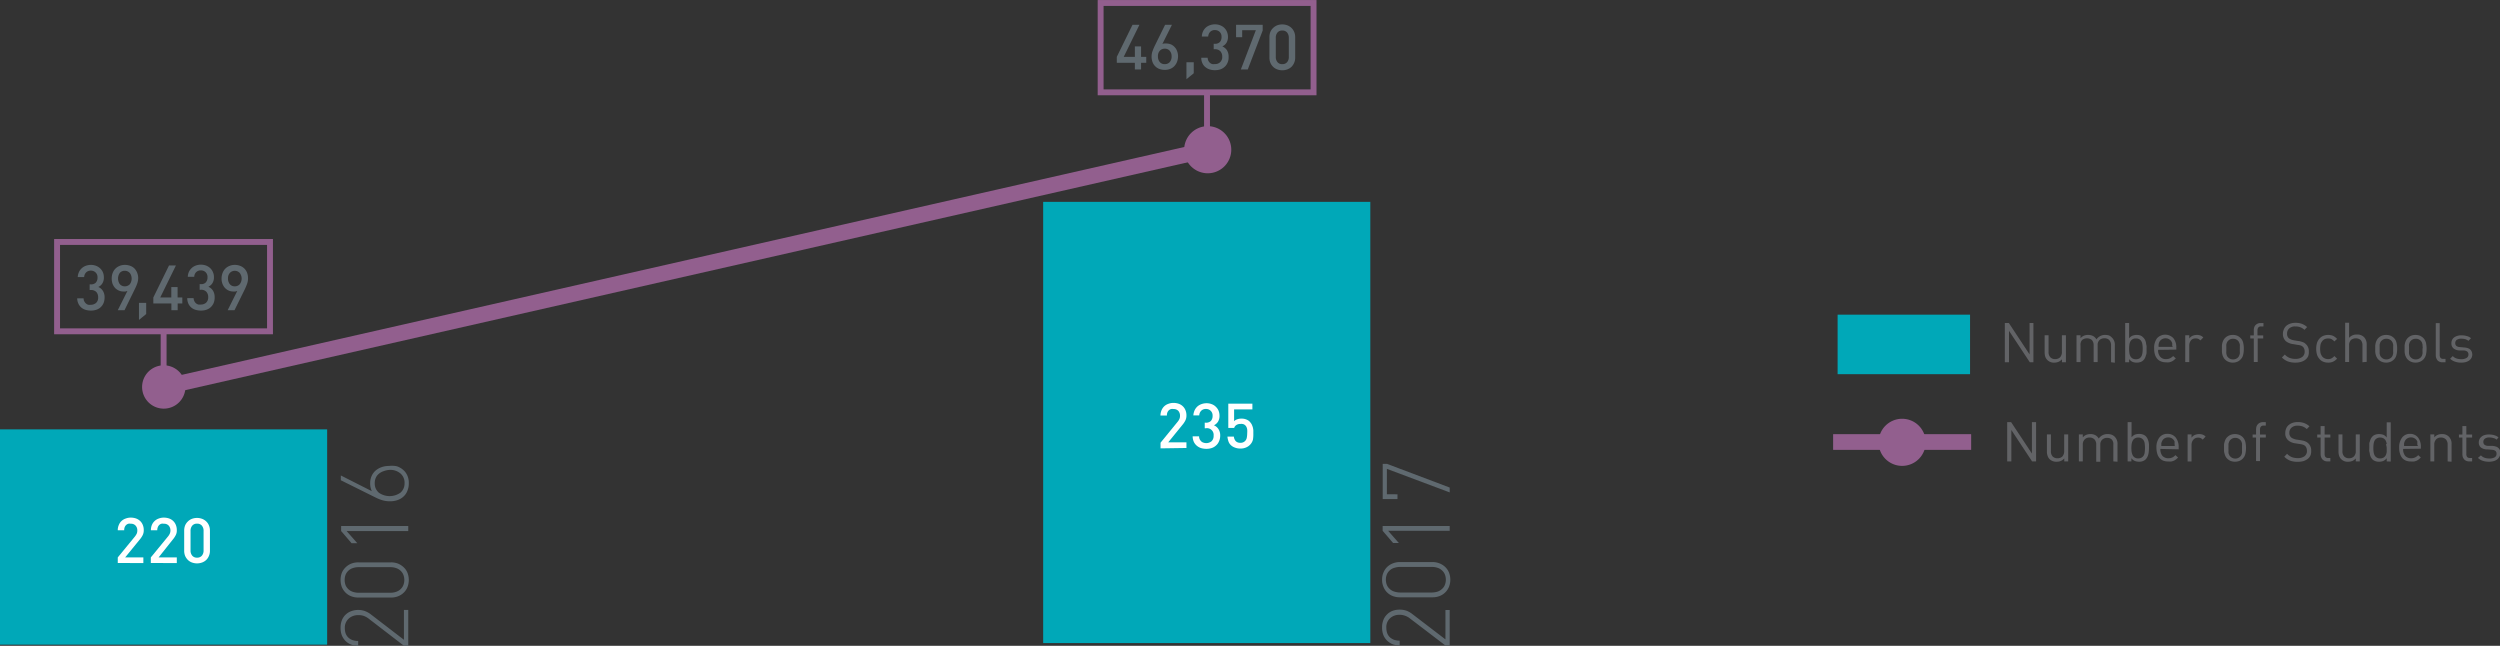 <svg xmlns="http://www.w3.org/2000/svg" xmlns:xlink="http://www.w3.org/1999/xlink" viewBox="0 0 318.43 82.26"><rect x="0" y="0" width="318.43" height="82.26" fill="#333333" stroke="none"/><defs><style>.cls-1,.cls-3,.cls-8{fill:none;}.cls-2{fill:#00a8b8;}.cls-3,.cls-8{stroke:#925f8e;stroke-miterlimit:10;}.cls-3{stroke-width:2px;}.cls-4{clip-path:url(#clip-path);}.cls-5{fill:#925f8e;}.cls-6{fill:#5f696f;}.cls-7{fill:#fff;}.cls-8{stroke-width:0.75px;}.cls-9{fill:#626366;}</style><clipPath id="clip-path"><rect class="cls-1" width="342.95" height="94.91"/></clipPath></defs><title>grafico-sme-engAtivo 10</title><g id="Camada_2" data-name="Camada 2"><g id="Camada_1-2" data-name="Camada 1"><rect class="cls-2" y="54.69" width="41.67" height="27.42"/><rect class="cls-2" x="132.87" y="25.71" width="41.67" height="56.2"/><line class="cls-3" x1="20.86" y1="49.29" x2="153.83" y2="19.07"/><g class="cls-4"><path class="cls-5" d="M20.86,52.05a2.76,2.76,0,1,0-2.76-2.76,2.76,2.76,0,0,0,2.76,2.76"/><path class="cls-5" d="M153.83,22.07a3,3,0,1,0-3-3,3,3,0,0,0,3,3"/></g><path class="cls-6" d="M52,82.26h-.54L47,78.83a2.35,2.35,0,0,0-.64-.37,1.92,1.92,0,0,0-.69-.11,1.77,1.77,0,0,0-1.24.43A1.57,1.57,0,0,0,43.92,80a2.25,2.25,0,0,0,.09.64,1.44,1.44,0,0,0,.31.52,1.53,1.53,0,0,0,.53.35,2,2,0,0,0,.77.13v.62a2.56,2.56,0,0,1-.89-.16,2,2,0,0,1-.7-.44,2.22,2.22,0,0,1-.48-.71,2.59,2.59,0,0,1-.17-1,2.52,2.52,0,0,1,.16-.93,2,2,0,0,1,.46-.71,2,2,0,0,1,.7-.45,2.51,2.51,0,0,1,.92-.17,2.44,2.44,0,0,1,.85.14,2.85,2.85,0,0,1,.8.45l4.18,3.21v-3.8H52Z"/><path class="cls-6" d="M50.7,71.79a2.25,2.25,0,0,1,.72.47,1.9,1.9,0,0,1,.48.7,2.52,2.52,0,0,1,0,1.82,2,2,0,0,1-.48.71,2.07,2.07,0,0,1-.72.46,2.42,2.42,0,0,1-.91.16H45.66a2.47,2.47,0,0,1-.92-.16,2.07,2.07,0,0,1-.72-.46,2.34,2.34,0,0,1-.48-.71,2.67,2.67,0,0,1,0-1.82,2.18,2.18,0,0,1,.48-.7,2.25,2.25,0,0,1,.72-.47,2.47,2.47,0,0,1,.92-.16h4.13A2.42,2.42,0,0,1,50.7,71.79Zm-5,.45a2.28,2.28,0,0,0-.7.1,1.54,1.54,0,0,0-.58.31,1.58,1.58,0,0,0-.39.52,1.95,1.95,0,0,0,0,1.4,1.58,1.58,0,0,0,.39.52,1.54,1.54,0,0,0,.58.31,2.28,2.28,0,0,0,.7.1h4a2.24,2.24,0,0,0,.7-.1,1.57,1.57,0,0,0,.57-.31,1.46,1.46,0,0,0,.39-.52,1.82,1.82,0,0,0,0-1.4,1.46,1.46,0,0,0-.39-.52,1.57,1.57,0,0,0-.57-.31,2.24,2.24,0,0,0-.7-.1Z"/><path class="cls-6" d="M52,67.64H44.15l1.36,1.55h-.73l-1.33-1.55V67H52Z"/><path class="cls-6" d="M50.55,59.39a2.29,2.29,0,0,1,.78.44,2,2,0,0,1,.54.71,2.26,2.26,0,0,1,.2,1,2.42,2.42,0,0,1-.19,1,1.88,1.88,0,0,1-.49.71,2.16,2.16,0,0,1-.76.45,2.93,2.93,0,0,1-1,.15,3.4,3.4,0,0,1-.84-.11,5.38,5.38,0,0,1-.95-.37l-4.43-2.2v-.61l3.95,2a2.26,2.26,0,0,1-.21-1,2.19,2.19,0,0,1,.19-.94,1.94,1.94,0,0,1,.51-.69,2.46,2.46,0,0,1,.76-.43,2.79,2.79,0,0,1,.93-.15A3.08,3.08,0,0,1,50.55,59.39ZM48.9,60a1.89,1.89,0,0,0-.6.31,1.42,1.42,0,0,0-.42.52,1.66,1.66,0,0,0-.15.72,1.53,1.53,0,0,0,.52,1.2,2.38,2.38,0,0,0,2.76,0,1.53,1.53,0,0,0,.52-1.2A1.55,1.55,0,0,0,51,60.3a2,2,0,0,0-1.38-.45A2.48,2.48,0,0,0,48.9,60Z"/><path class="cls-7" d="M147.82,57.11v-.72L150,53.72a1.56,1.56,0,0,0,.23-.37.94.94,0,0,0,.07-.39.91.91,0,0,0-.21-.62.8.8,0,0,0-.62-.24.81.81,0,0,0-.31,0,.72.72,0,0,0-.27.15.77.77,0,0,0-.19.27,1,1,0,0,0-.07.41h-.82a1.76,1.76,0,0,1,.13-.66,1.52,1.52,0,0,1,.34-.51,1.42,1.42,0,0,1,.53-.32,1.76,1.76,0,0,1,.66-.12,2,2,0,0,1,.67.11,1.43,1.43,0,0,1,.52.32,1.39,1.39,0,0,1,.34.51,1.69,1.69,0,0,1,.12.66,1.38,1.38,0,0,1-.14.64,2.93,2.93,0,0,1-.4.59l-1.78,2.19h2.32v.72Z"/><path class="cls-7" d="M155.26,56.23a1.35,1.35,0,0,1-.38.52,1.5,1.5,0,0,1-.55.32,2.09,2.09,0,0,1-.67.1,2.39,2.39,0,0,1-.66-.09,1.57,1.57,0,0,1-.54-.29,1.46,1.46,0,0,1-.39-.49,1.74,1.74,0,0,1-.16-.72h.82a.8.8,0,0,0,.09.39,1,1,0,0,0,.21.27.73.73,0,0,0,.29.15,1.07,1.07,0,0,0,1-.19.91.91,0,0,0,.26-.71.85.85,0,0,0-1-.94h-.13v-.71h.13a.87.87,0,0,0,.66-.23.93.93,0,0,0,.21-.64.82.82,0,0,0-.84-.88.81.81,0,0,0-.6.22.88.88,0,0,0-.26.6H152a1.88,1.88,0,0,1,.16-.65,1.6,1.6,0,0,1,.36-.49,1.58,1.58,0,0,1,.52-.3,1.87,1.87,0,0,1,.64-.11,1.76,1.76,0,0,1,.66.12,1.4,1.4,0,0,1,.52.33,1.46,1.46,0,0,1,.35.5,1.66,1.66,0,0,1,.12.64,1.36,1.36,0,0,1-.19.76,1.23,1.23,0,0,1-.52.46,1.27,1.27,0,0,1,.58.49,1.47,1.47,0,0,1,.22.85A1.74,1.74,0,0,1,155.26,56.23Z"/><path class="cls-7" d="M159.59,56a1.41,1.41,0,0,1-.4.68,1.44,1.44,0,0,1-.49.32,1.67,1.67,0,0,1-.71.13,1.81,1.81,0,0,1-.72-.13,1.36,1.36,0,0,1-.49-.3,1.18,1.18,0,0,1-.32-.51,2.71,2.71,0,0,1-.12-.58h.82a1,1,0,0,0,.25.59.8.8,0,0,0,.58.2.78.78,0,0,0,.59-.22.81.81,0,0,0,.23-.45,3.33,3.33,0,0,0,.05-.56,3.3,3.3,0,0,0,0-.47,1.14,1.14,0,0,0-.13-.38.78.78,0,0,0-.26-.25A.8.8,0,0,0,158,54a.87.87,0,0,0-.54.15.65.65,0,0,0-.26.36h-.75V51.42h3.07v.73h-2.33v1.5a.93.93,0,0,1,.39-.24,1.55,1.55,0,0,1,.55-.09,1.52,1.52,0,0,1,.59.1,1.16,1.16,0,0,1,.44.27,2,2,0,0,1,.26.34,3,3,0,0,1,.15.38,2.57,2.57,0,0,1,.07.4c0,.13,0,.27,0,.4A4.25,4.25,0,0,1,159.59,56Z"/><path class="cls-7" d="M15,71.71V71l2.19-2.67a2,2,0,0,0,.23-.37,1,1,0,0,0,.07-.39.87.87,0,0,0-.22-.62.76.76,0,0,0-.61-.24.81.81,0,0,0-.31,0,.72.72,0,0,0-.27.15.77.77,0,0,0-.19.27,1,1,0,0,0-.07.41H15a1.59,1.59,0,0,1,.13-.66,1.39,1.39,0,0,1,.34-.51,1.42,1.42,0,0,1,.53-.32,1.76,1.76,0,0,1,.66-.12,2,2,0,0,1,.67.11,1.52,1.52,0,0,1,.52.32,1.39,1.39,0,0,1,.34.51,1.69,1.69,0,0,1,.12.66,1.38,1.38,0,0,1-.14.64,2.93,2.93,0,0,1-.4.59L15.94,71h2.32v.72Z"/><path class="cls-7" d="M19.21,71.71V71l2.19-2.67a1.56,1.56,0,0,0,.23-.37,1,1,0,0,0,.08-.39.92.92,0,0,0-.22-.62.78.78,0,0,0-.62-.24.84.84,0,0,0-.31,0,.72.72,0,0,0-.27.15.75.75,0,0,0-.18.27,1,1,0,0,0-.08.41h-.81a1.76,1.76,0,0,1,.12-.66,1.41,1.41,0,0,1,.35-.51,1.38,1.38,0,0,1,.52-.32,1.76,1.76,0,0,1,.66-.12,2,2,0,0,1,.67.11,1.43,1.43,0,0,1,.52.32,1.39,1.39,0,0,1,.34.51,1.69,1.69,0,0,1,.12.66,1.26,1.26,0,0,1-.14.64,2.93,2.93,0,0,1-.4.59L20.2,71h2.32v.72Z"/><path class="cls-7" d="M26.61,70.81a1.54,1.54,0,0,1-.35.52,1.51,1.51,0,0,1-.53.32,1.89,1.89,0,0,1-1.27,0,1.46,1.46,0,0,1-.52-.32,1.73,1.73,0,0,1-.36-.52,1.79,1.79,0,0,1-.12-.68V67.6a1.83,1.83,0,0,1,.12-.68,1.57,1.57,0,0,1,.36-.51,1.49,1.49,0,0,1,.52-.33,1.89,1.89,0,0,1,1.27,0,1.53,1.53,0,0,1,.53.33,1.41,1.41,0,0,1,.35.51,1.65,1.65,0,0,1,.13.68v2.53A1.62,1.62,0,0,1,26.61,70.81Zm-.68-3.18a1,1,0,0,0-.22-.68.76.76,0,0,0-.61-.25.75.75,0,0,0-.61.25,1,1,0,0,0-.22.68v2.48a1,1,0,0,0,.22.67.75.75,0,0,0,.61.25.76.76,0,0,0,.61-.25,1,1,0,0,0,.22-.67Z"/><path class="cls-6" d="M184.65,82.22h-.54l-4.5-3.43a2.07,2.07,0,0,0-.64-.36,1.92,1.92,0,0,0-.69-.12,1.73,1.73,0,0,0-1.23.44,1.53,1.53,0,0,0-.47,1.21,2.18,2.18,0,0,0,.09.63,1.48,1.48,0,0,0,.31.53,1.69,1.69,0,0,0,.53.35,2,2,0,0,0,.77.13v.61a2.6,2.6,0,0,1-.89-.15,2.21,2.21,0,0,1-.7-.45,2.18,2.18,0,0,1-.48-.7,2.63,2.63,0,0,1-.17-1,2.45,2.45,0,0,1,.16-.93,1.94,1.94,0,0,1,.46-.71,2,2,0,0,1,.7-.46,2.51,2.51,0,0,1,.92-.16,2.71,2.71,0,0,1,.85.13,2.91,2.91,0,0,1,.8.46l4.18,3.2V77.7h.54Z"/><path class="cls-6" d="M183.36,71.76a2.22,2.22,0,0,1,.72.46,2,2,0,0,1,.48.71,2.46,2.46,0,0,1,.17.91,2.4,2.4,0,0,1-.17.9,2,2,0,0,1-.48.72,2.07,2.07,0,0,1-.72.46,2.42,2.42,0,0,1-.91.16h-4.13a2.47,2.47,0,0,1-.92-.16,2.07,2.07,0,0,1-.72-.46,2.09,2.09,0,0,1-.47-.72,2.22,2.22,0,0,1-.17-.9,2.27,2.27,0,0,1,.17-.91,2.15,2.15,0,0,1,.47-.71,2.22,2.22,0,0,1,.72-.46,2.47,2.47,0,0,1,.92-.17h4.13A2.42,2.42,0,0,1,183.36,71.76Zm-5,.45a2.28,2.28,0,0,0-.7.1,1.48,1.48,0,0,0-1,.82,1.85,1.85,0,0,0,0,1.41,1.53,1.53,0,0,0,1,.83,2.63,2.63,0,0,0,.7.1h4a2.57,2.57,0,0,0,.7-.1,1.46,1.46,0,0,0,.57-.32,1.39,1.39,0,0,0,.39-.51,1.85,1.85,0,0,0,0-1.41,1.39,1.39,0,0,0-.39-.51,1.44,1.44,0,0,0-.57-.31,2.24,2.24,0,0,0-.7-.1Z"/><path class="cls-6" d="M184.65,67.61h-7.84l1.36,1.55h-.73l-1.33-1.55V67h8.54Z"/><path class="cls-6" d="M184.65,62.1v.62l-8-3v3.24H178v.61h-1.88V59.08h.54Z"/><g class="cls-4"><path class="cls-6" d="M145.34,8v.85h-.79V8h-2.3V7.24l2-4.08h.88l-2,4.08h1.42V5.91h.79V7.24H146V8Z"/><path class="cls-6" d="M149.92,7.88a1.67,1.67,0,0,1-.35.55,1.49,1.49,0,0,1-.53.35,1.81,1.81,0,0,1-.67.12,2.06,2.06,0,0,1-.68-.11,1.5,1.5,0,0,1-.54-.34,1.53,1.53,0,0,1-.35-.54,2,2,0,0,1-.12-.71,2,2,0,0,1,.12-.69c.08-.22.18-.46.3-.71l1.3-2.64h.87l-1.22,2.45a.61.61,0,0,1,.24-.07l.26,0a1.58,1.58,0,0,1,.58.11,1.36,1.36,0,0,1,.48.34,1.43,1.43,0,0,1,.32.52,1.83,1.83,0,0,1,.12.68A2,2,0,0,1,149.92,7.88ZM149,6.48a.79.79,0,0,0-.64-.28.83.83,0,0,0-.63.26,1,1,0,0,0-.24.72,1.05,1.05,0,0,0,.24.73.79.79,0,0,0,.63.26.82.82,0,0,0,.63-.26,1.05,1.05,0,0,0,.24-.73A1.07,1.07,0,0,0,149,6.48Z"/><path class="cls-6" d="M151.12,10.09V7.93h.93v1.4Z"/><path class="cls-6" d="M156.35,8a1.44,1.44,0,0,1-.37.52,1.59,1.59,0,0,1-.55.32,2.2,2.2,0,0,1-.68.1,2.27,2.27,0,0,1-.65-.09,1.53,1.53,0,0,1-.55-.29,1.37,1.37,0,0,1-.39-.49,1.59,1.59,0,0,1-.15-.72h.81a1.12,1.12,0,0,0,.09.39,1,1,0,0,0,.21.27.73.73,0,0,0,.29.15,1,1,0,0,0,.34,0,.88.88,0,0,0,.93-.95,1,1,0,0,0-.24-.68.92.92,0,0,0-.71-.26h-.14V5.58h.14a.86.86,0,0,0,.65-.23.93.93,0,0,0,.21-.64.85.85,0,0,0-.24-.65.88.88,0,0,0-.6-.23.81.81,0,0,0-.6.22.93.93,0,0,0-.26.6h-.81a1.68,1.68,0,0,1,.15-.65,1.6,1.6,0,0,1,.36-.49,1.58,1.58,0,0,1,.52-.3,1.91,1.91,0,0,1,.64-.11,1.76,1.76,0,0,1,.66.12,1.49,1.49,0,0,1,.87.83,1.7,1.7,0,0,1,.13.64,1.45,1.45,0,0,1-.19.76,1.25,1.25,0,0,1-.53.46,1.35,1.35,0,0,1,.59.49,1.55,1.55,0,0,1,.21.85A1.6,1.6,0,0,1,156.35,8Z"/><path class="cls-6" d="M158.93,8.85h-.88l1.91-5h-1.74v.89h-.78V3.16h3.39v.73Z"/><path class="cls-6" d="M164.84,8a1.59,1.59,0,0,1-.35.52,1.51,1.51,0,0,1-.53.32,1.67,1.67,0,0,1-.63.11,1.69,1.69,0,0,1-.64-.11,1.46,1.46,0,0,1-.52-.32,1.61,1.61,0,0,1-.36-.52,1.79,1.79,0,0,1-.12-.68V4.74a1.83,1.83,0,0,1,.12-.68,1.57,1.57,0,0,1,.36-.51,1.65,1.65,0,0,1,.52-.33,1.89,1.89,0,0,1,1.27,0,1.69,1.69,0,0,1,.53.33,1.54,1.54,0,0,1,.35.51,1.65,1.65,0,0,1,.13.68V7.27A1.62,1.62,0,0,1,164.84,8Zm-.68-3.18a1.07,1.07,0,0,0-.22-.68.76.76,0,0,0-.61-.25.74.74,0,0,0-.61.25,1,1,0,0,0-.22.68V7.25a1,1,0,0,0,.22.67.74.74,0,0,0,.61.25.76.76,0,0,0,.61-.25,1,1,0,0,0,.22-.67Z"/><rect class="cls-8" x="140.19" y="0.38" width="27.12" height="11.38"/></g><path class="cls-6" d="M13.18,38.63a1.52,1.52,0,0,1-.38.52,1.49,1.49,0,0,1-.55.31,2.09,2.09,0,0,1-.67.1,2.39,2.39,0,0,1-.66-.09,1.55,1.55,0,0,1-.54-.28,1.5,1.5,0,0,1-.39-.5A1.74,1.74,0,0,1,9.83,38h.82a.75.75,0,0,0,.09.39,1,1,0,0,0,.21.27.9.9,0,0,0,.29.16,1.27,1.27,0,0,0,.34,0,1,1,0,0,0,.66-.24.89.89,0,0,0,.26-.7,1,1,0,0,0-.23-.69.94.94,0,0,0-.72-.25h-.13v-.72h.13a.83.83,0,0,0,.66-.23.92.92,0,0,0,.21-.63.83.83,0,0,0-.25-.66.84.84,0,0,0-.59-.23.81.81,0,0,0-.6.22.88.88,0,0,0-.26.6H9.9a1.88,1.88,0,0,1,.16-.65,1.56,1.56,0,0,1,.88-.79,1.87,1.87,0,0,1,.64-.11,1.76,1.76,0,0,1,.66.12,1.54,1.54,0,0,1,.52.33,1.46,1.46,0,0,1,.35.5,1.71,1.71,0,0,1,.12.65,1.35,1.35,0,0,1-.19.75,1.16,1.16,0,0,1-.52.46,1.27,1.27,0,0,1,.58.49,1.48,1.48,0,0,1,.22.86A1.81,1.81,0,0,1,13.18,38.63Z"/><path class="cls-6" d="M17.46,36.16a5.91,5.91,0,0,1-.31.71l-1.29,2.64H15l1.23-2.45-.25.07-.26,0a1.37,1.37,0,0,1-.58-.12,1.58,1.58,0,0,1-.48-.33,1.82,1.82,0,0,1-.32-.52,2.06,2.06,0,0,1-.11-.68,2,2,0,0,1,.12-.71,1.62,1.62,0,0,1,.35-.55,1.58,1.58,0,0,1,.53-.35,1.68,1.68,0,0,1,.68-.13,1.91,1.91,0,0,1,.68.12,1.5,1.5,0,0,1,.54.34,1.66,1.66,0,0,1,.34.54,1.8,1.8,0,0,1,.13.71A2.09,2.09,0,0,1,17.46,36.16Zm-.94-1.4a.83.83,0,0,0-.63-.27.8.8,0,0,0-.63.27,1.25,1.25,0,0,0,0,1.43.8.8,0,0,0,.64.28.86.86,0,0,0,.63-.26,1.22,1.22,0,0,0,0-1.45Z"/><path class="cls-6" d="M17.7,40.75V38.58h.92V40Z"/><path class="cls-6" d="M22.63,38.65v.86h-.8v-.86h-2.3v-.76l2-4.08h.88l-2,4.08h1.41V36.56h.8v1.33h.6v.76Z"/><path class="cls-6" d="M27.2,38.63a1.66,1.66,0,0,1-.38.52,1.57,1.57,0,0,1-.55.31,2.15,2.15,0,0,1-.68.1,2.32,2.32,0,0,1-.65-.09,1.44,1.44,0,0,1-.94-.78,1.74,1.74,0,0,1-.15-.72h.81a.86.86,0,0,0,.1.39.79.79,0,0,0,.2.27,1,1,0,0,0,.29.16,1.27,1.27,0,0,0,.34,0,1,1,0,0,0,.67-.24.93.93,0,0,0,.26-.7,1,1,0,0,0-.24-.69.9.9,0,0,0-.71-.25h-.14v-.72h.14a.79.79,0,0,0,.65-.23.92.92,0,0,0,.21-.63.86.86,0,0,0-.24-.66.85.85,0,0,0-.6-.23.81.81,0,0,0-.6.22.87.87,0,0,0-.25.6h-.82a1.68,1.68,0,0,1,.15-.65,1.56,1.56,0,0,1,.88-.79,1.91,1.91,0,0,1,.64-.11,1.85,1.85,0,0,1,.67.12,1.65,1.65,0,0,1,.52.33,1.43,1.43,0,0,1,.34.5,1.54,1.54,0,0,1,.13.65,1.35,1.35,0,0,1-.19.75,1.16,1.16,0,0,1-.52.46,1.32,1.32,0,0,1,.58.49,1.56,1.56,0,0,1,.22.86A1.81,1.81,0,0,1,27.2,38.63Z"/><path class="cls-6" d="M31.47,36.16c-.08.22-.18.46-.3.71l-1.3,2.64H29l1.22-2.45-.24.07-.27,0a1.4,1.4,0,0,1-.58-.12,1.54,1.54,0,0,1-.47-.33,1.62,1.62,0,0,1-.32-.52,1.83,1.83,0,0,1-.12-.68,2,2,0,0,1,.13-.71,1.54,1.54,0,0,1,.88-.9,1.63,1.63,0,0,1,.67-.13,1.83,1.83,0,0,1,.68.12,1.5,1.5,0,0,1,.54.34,1.53,1.53,0,0,1,.35.54,2,2,0,0,1,.12.71A2.09,2.09,0,0,1,31.47,36.16Zm-.94-1.4a.86.86,0,0,0-1.25,0,1,1,0,0,0-.24.72,1.1,1.1,0,0,0,.23.71.78.78,0,0,0,.63.28.83.83,0,0,0,.63-.26,1.18,1.18,0,0,0,0-1.45Z"/><rect class="cls-8" x="7.27" y="30.82" width="27.12" height="11.38"/><path class="cls-9" d="M258.54,46.14l-2.65-4v4h-.53v-5h.51l2.64,4v-4H259v5Z"/><path class="cls-9" d="M262.64,46.14v-.38a1.31,1.31,0,0,1-.43.32,1.41,1.41,0,0,1-.54.11,1.15,1.15,0,0,1-1.16-.75,1.8,1.8,0,0,1-.08-.54V42.7h.5v2.12a.94.94,0,0,0,.23.69.82.82,0,0,0,.61.23.89.89,0,0,0,.63-.23,1,1,0,0,0,.23-.69V42.7h.51v3.44Z"/><path class="cls-9" d="M268.89,46.14V44a1,1,0,0,0-.23-.69.84.84,0,0,0-.62-.22.87.87,0,0,0-.62.22.83.83,0,0,0-.24.64v2.17h-.51V44a1,1,0,0,0-.22-.69,1,1,0,0,0-1.25,0A.89.89,0,0,0,265,44v2.12h-.51V42.7H265v.38a1.13,1.13,0,0,1,.43-.32,1.33,1.33,0,0,1,.54-.1,1.39,1.39,0,0,1,.63.14,1.11,1.11,0,0,1,.43.43,1.31,1.31,0,0,1,1.13-.57,1.5,1.5,0,0,1,.5.08A1.28,1.28,0,0,1,269,43a1.27,1.27,0,0,1,.37,1v2.2Z"/><path class="cls-9" d="M273.41,44.83c0,.13,0,.27-.07.39a1.9,1.9,0,0,1-.12.36,1.16,1.16,0,0,1-.22.31,1.1,1.1,0,0,1-.35.22,1.53,1.53,0,0,1-.49.08,1.46,1.46,0,0,1-.52-.09,1.09,1.09,0,0,1-.45-.37v.41h-.5v-5h.5V43.1a1,1,0,0,1,.45-.35,1.46,1.46,0,0,1,.52-.09,1.53,1.53,0,0,1,.49.08A1,1,0,0,1,273,43a1.29,1.29,0,0,1,.22.3,1.9,1.9,0,0,1,.12.36c0,.13.05.26.07.4s0,.27,0,.4S273.42,44.69,273.41,44.83Zm-.52-.9a1.29,1.29,0,0,0-.12-.42.73.73,0,0,0-.26-.29.79.79,0,0,0-.45-.11.75.75,0,0,0-.45.11.69.69,0,0,0-.27.29,1.29,1.29,0,0,0-.12.42,4,4,0,0,0,0,1,1.29,1.29,0,0,0,.12.42.77.77,0,0,0,.27.3.83.83,0,0,0,.45.11.88.88,0,0,0,.45-.11.83.83,0,0,0,.26-.3,1.29,1.29,0,0,0,.12-.42,4,4,0,0,0,0-1Z"/><path class="cls-9" d="M274.88,44.56a1.29,1.29,0,0,0,.26.87.91.91,0,0,0,.75.31,1.06,1.06,0,0,0,.5-.1,1.48,1.48,0,0,0,.41-.29l.34.3c-.09.09-.18.16-.26.23a1.61,1.61,0,0,1-.28.17,1.7,1.7,0,0,1-.32.1,2.46,2.46,0,0,1-.4,0,1.71,1.71,0,0,1-.62-.11,1.27,1.27,0,0,1-.47-.32,1.61,1.61,0,0,1-.31-.55,2.62,2.62,0,0,1-.1-.79,2,2,0,0,1,.37-1.3,1.42,1.42,0,0,1,2.08,0,1.82,1.82,0,0,1,.37,1.21v.24Zm1.8-.56c0-.06,0-.1,0-.14l0-.13a1.12,1.12,0,0,0-.05-.13.8.8,0,0,0-.31-.37.85.85,0,0,0-.49-.14.83.83,0,0,0-.49.14.82.82,0,0,0-.32.37,1.71,1.71,0,0,0-.07.26,1.27,1.27,0,0,0,0,.32h1.82C276.69,44.11,276.69,44.05,276.68,44Z"/><path class="cls-9" d="M280.27,43.36a.94.94,0,0,0-.27-.2,1,1,0,0,0-.67,0,.7.7,0,0,0-.26.19,1,1,0,0,0-.16.3,1,1,0,0,0-.06.36v2.11h-.51V42.7h.51v.42a1,1,0,0,1,.4-.34,1.34,1.34,0,0,1,.56-.12,1.25,1.25,0,0,1,.45.07,1.09,1.09,0,0,1,.38.25Z"/><path class="cls-9" d="M285.72,45.17a1.16,1.16,0,0,1-.34.62,1.22,1.22,0,0,1-.42.29,1.43,1.43,0,0,1-.56.11,1.4,1.4,0,0,1-.56-.11,1.17,1.17,0,0,1-.43-.29.86.86,0,0,1-.21-.29,1.2,1.2,0,0,1-.13-.33,1.93,1.93,0,0,1-.06-.36c0-.12,0-.25,0-.39s0-.26,0-.39a2.08,2.08,0,0,1,.06-.36,1.51,1.51,0,0,1,.13-.33,1.12,1.12,0,0,1,.21-.29,1.3,1.3,0,0,1,.43-.29,1.4,1.4,0,0,1,.56-.1,1.43,1.43,0,0,1,.56.1,1.37,1.37,0,0,1,.42.29,1.19,1.19,0,0,1,.34.62,3.08,3.08,0,0,1,.08.75A3,3,0,0,1,285.72,45.17Zm-.43-1a1.36,1.36,0,0,0,0-.29,1.14,1.14,0,0,0-.09-.26.64.64,0,0,0-.14-.22.85.85,0,0,0-.63-.25.81.81,0,0,0-.62.25.69.69,0,0,0-.16.22,2,2,0,0,0-.08.26,2.54,2.54,0,0,0,0,.29v.59a2.7,2.7,0,0,0,0,.28,1.73,1.73,0,0,0,.08.27.69.69,0,0,0,.16.22.85.85,0,0,0,.62.25.89.89,0,0,0,.63-.25.64.64,0,0,0,.14-.22,1.07,1.07,0,0,0,.09-.27,1.33,1.33,0,0,0,0-.28c0-.1,0-.2,0-.3A2.81,2.81,0,0,0,285.29,44.13Z"/><path class="cls-9" d="M287.57,43.11v3h-.5v-3h-.45v-.39h.45v-.65a1.08,1.08,0,0,1,.05-.36.75.75,0,0,1,.16-.29,1,1,0,0,1,.28-.2.86.86,0,0,1,.38-.07h.36v.43H288a.42.42,0,0,0-.35.13.6.6,0,0,0-.11.37v.64h.73v.39Z"/><path class="cls-9" d="M294,45.36a1.19,1.19,0,0,1-.35.45,1.67,1.67,0,0,1-.55.28,2.52,2.52,0,0,1-.7.1,2.75,2.75,0,0,1-1-.16,2.1,2.1,0,0,1-.75-.5l.37-.37a1.7,1.7,0,0,0,.62.43,2,2,0,0,0,.73.12,1.37,1.37,0,0,0,.86-.24.81.81,0,0,0,.32-.68,1,1,0,0,0-.06-.36.64.64,0,0,0-.18-.27.73.73,0,0,0-.25-.15,1.83,1.83,0,0,0-.4-.08l-.58-.1a1.85,1.85,0,0,1-.92-.37,1.21,1.21,0,0,1-.38-.93,1.37,1.37,0,0,1,.12-.58,1.21,1.21,0,0,1,.31-.45,1.56,1.56,0,0,1,.51-.28,1.91,1.91,0,0,1,.66-.1,2.24,2.24,0,0,1,.82.13,2,2,0,0,1,.66.41l-.34.35a1.58,1.58,0,0,0-.5-.32,1.75,1.75,0,0,0-.66-.11,1.09,1.09,0,0,0-.78.25.87.87,0,0,0-.27.67.72.72,0,0,0,.22.58,1.39,1.39,0,0,0,.3.17,2.36,2.36,0,0,0,.38.1l.54.09a1.31,1.31,0,0,1,.31.06l.24.07.2.09.16.13a1.2,1.2,0,0,1,.42,1A1.38,1.38,0,0,1,294,45.36Z"/><path class="cls-9" d="M297.16,46.07a1.46,1.46,0,0,1-.62.12,1.64,1.64,0,0,1-.6-.11,1.15,1.15,0,0,1-.48-.33,1.58,1.58,0,0,1-.33-.55,2.62,2.62,0,0,1-.11-.78,2.55,2.55,0,0,1,.11-.77,1.58,1.58,0,0,1,.33-.55,1.37,1.37,0,0,1,.48-.33,1.75,1.75,0,0,1,1.22,0,1.77,1.77,0,0,1,.52.4l-.35.32a1.35,1.35,0,0,0-.37-.3.88.88,0,0,0-.42-.08,1.1,1.1,0,0,0-.45.09.89.89,0,0,0-.34.3,1.21,1.21,0,0,0-.18.38,2.94,2.94,0,0,0,0,1.08,1.27,1.27,0,0,0,.18.39.79.79,0,0,0,.34.29,1,1,0,0,0,.45.1.87.87,0,0,0,.42-.09,1.35,1.35,0,0,0,.37-.3l.35.33A1.57,1.57,0,0,1,297.16,46.07Z"/><path class="cls-9" d="M300.91,46.14V44a1,1,0,0,0-.22-.69,1,1,0,0,0-1.25,0,.93.93,0,0,0-.23.68v2.12h-.5v-5h.5v1.92a1.24,1.24,0,0,1,1-.42,1.19,1.19,0,0,1,.91.34,1.29,1.29,0,0,1,.33.93v2.21Z"/><path class="cls-9" d="M305.25,45.17a1.21,1.21,0,0,1-.33.62,1.36,1.36,0,0,1-.43.29,1.48,1.48,0,0,1-1.12,0,1.26,1.26,0,0,1-.43-.29.86.86,0,0,1-.21-.29,1.2,1.2,0,0,1-.13-.33,1.93,1.93,0,0,1-.06-.36c0-.12,0-.25,0-.39s0-.26,0-.39a2.08,2.08,0,0,1,.06-.36,1.51,1.51,0,0,1,.13-.33,1.12,1.12,0,0,1,.21-.29,1.42,1.42,0,0,1,.43-.29,1.62,1.62,0,0,1,1.12,0,1.55,1.55,0,0,1,.43.29,1.25,1.25,0,0,1,.33.62,3.08,3.08,0,0,1,.08.75A3,3,0,0,1,305.25,45.17Zm-.43-1a1.36,1.36,0,0,0,0-.29,2,2,0,0,0-.08-.26.81.81,0,0,0-.78-.47.81.81,0,0,0-.62.25.69.69,0,0,0-.16.22,2,2,0,0,0-.08.26,2.54,2.54,0,0,0,0,.29v.59a2.7,2.7,0,0,0,0,.28,1.73,1.73,0,0,0,.08.27.69.69,0,0,0,.16.22.85.85,0,0,0,.62.25.89.89,0,0,0,.63-.25.86.86,0,0,0,.15-.22,1.73,1.73,0,0,0,.08-.27,1.33,1.33,0,0,0,0-.28c0-.1,0-.2,0-.3A2.81,2.81,0,0,0,304.82,44.13Z"/><path class="cls-9" d="M309,45.17a1.31,1.31,0,0,1-.34.62,1.36,1.36,0,0,1-.43.29,1.48,1.48,0,0,1-1.12,0,1.26,1.26,0,0,1-.43-.29.86.86,0,0,1-.21-.29,1.2,1.2,0,0,1-.13-.33,1.93,1.93,0,0,1-.06-.36c0-.12,0-.25,0-.39s0-.26,0-.39a2.08,2.08,0,0,1,.06-.36,1.51,1.51,0,0,1,.13-.33,1.12,1.12,0,0,1,.21-.29,1.42,1.42,0,0,1,.43-.29,1.62,1.62,0,0,1,1.12,0,1.55,1.55,0,0,1,.43.29,1.35,1.35,0,0,1,.34.62,3.67,3.67,0,0,1,.08.75A3.52,3.52,0,0,1,309,45.17Zm-.44-1a1.36,1.36,0,0,0,0-.29,2,2,0,0,0-.08-.26.81.81,0,0,0-.78-.47.81.81,0,0,0-.62.25.69.69,0,0,0-.16.22,2,2,0,0,0-.08.26,2.54,2.54,0,0,0,0,.29v.59a2.7,2.7,0,0,0,0,.28,1.73,1.73,0,0,0,.08.27.69.69,0,0,0,.16.22.85.85,0,0,0,.62.25.89.89,0,0,0,.63-.25.86.86,0,0,0,.15-.22,1.73,1.73,0,0,0,.08-.27,1.33,1.33,0,0,0,0-.28c0-.1,0-.2,0-.3A2.81,2.81,0,0,0,308.6,44.13Z"/><path class="cls-9" d="M311.12,46.14a.78.78,0,0,1-.66-.26,1,1,0,0,1-.21-.65V41.16h.5v4.05a.63.63,0,0,0,.1.37.43.43,0,0,0,.36.13h.28v.43Z"/><path class="cls-9" d="M314.8,45.58a1,1,0,0,1-.29.33,1.49,1.49,0,0,1-.44.21,2.47,2.47,0,0,1-.57.07,2.39,2.39,0,0,1-.79-.12,1.59,1.59,0,0,1-.63-.38l.34-.34a1,1,0,0,0,.48.31,1.87,1.87,0,0,0,.59.09,1.28,1.28,0,0,0,.67-.15.49.49,0,0,0,.25-.46.47.47,0,0,0-.14-.35.78.78,0,0,0-.44-.15l-.56,0a1.33,1.33,0,0,1-.77-.27.83.83,0,0,1-.26-.65,1,1,0,0,1,.09-.43.86.86,0,0,1,.26-.31,1.31,1.31,0,0,1,.41-.2,1.59,1.59,0,0,1,.5-.07,2.5,2.5,0,0,1,.69.09,1.36,1.36,0,0,1,.55.28l-.33.33a1.44,1.44,0,0,0-.41-.21,2.07,2.07,0,0,0-.5-.06,1,1,0,0,0-.58.15.49.49,0,0,0-.19.41.45.45,0,0,0,.13.35.79.79,0,0,0,.47.16l.55.05a2.33,2.33,0,0,1,.41.07,1,1,0,0,1,.33.17.8.8,0,0,1,.2.28,1,1,0,0,1,.08.41A1.05,1.05,0,0,1,314.8,45.58Z"/><path class="cls-9" d="M258.83,58.77l-2.64-4v4h-.53v-5h.5l2.65,4v-4h.53v5Z"/><path class="cls-9" d="M262.93,58.77v-.38a1.24,1.24,0,0,1-.43.32,1.33,1.33,0,0,1-.54.1,1.19,1.19,0,0,1-.89-.32,1,1,0,0,1-.26-.42,1.53,1.53,0,0,1-.09-.54v-2.2h.51v2.12a.94.94,0,0,0,.22.69.83.83,0,0,0,.62.23.86.86,0,0,0,.62-.23,1,1,0,0,0,.23-.69V55.33h.51v3.44Z"/><path class="cls-9" d="M269.18,58.77V56.65A.9.9,0,0,0,269,56a.83.83,0,0,0-.62-.23.9.9,0,0,0-.62.23.83.83,0,0,0-.24.64v2.17H267V56.65a.94.94,0,0,0-.23-.69.85.85,0,0,0-.62-.23.81.81,0,0,0-.62.24.89.89,0,0,0-.24.68v2.12h-.5V55.33h.5v.38a1.21,1.21,0,0,1,.43-.32,1.4,1.4,0,0,1,.54-.1,1.27,1.27,0,0,1,.63.14,1.11,1.11,0,0,1,.43.43,1.31,1.31,0,0,1,1.13-.57,1.37,1.37,0,0,1,.51.08,1.12,1.12,0,0,1,.38.24,1.27,1.27,0,0,1,.37,1v2.2Z"/><path class="cls-9" d="M273.7,57.46a2.63,2.63,0,0,1-.06.39,1.91,1.91,0,0,1-.13.36,1.25,1.25,0,0,1-.21.3,1,1,0,0,1-.36.22,1.27,1.27,0,0,1-.48.08,1.51,1.51,0,0,1-.53-.09,1.06,1.06,0,0,1-.45-.36v.41H271v-5h.5v1.94a1.06,1.06,0,0,1,.45-.36,1.78,1.78,0,0,1,.53-.08,1.27,1.27,0,0,1,.48.08,1,1,0,0,1,.36.22,1.25,1.25,0,0,1,.21.3,1.91,1.91,0,0,1,.13.36,2.63,2.63,0,0,1,.06.39c0,.14,0,.27,0,.41S273.71,57.32,273.7,57.46Zm-.52-.9a1.08,1.08,0,0,0-.11-.42.78.78,0,0,0-.72-.41.77.77,0,0,0-.45.12.73.73,0,0,0-.26.29,1.6,1.6,0,0,0-.13.42,4,4,0,0,0,0,1,1.6,1.6,0,0,0,.13.42.73.73,0,0,0,.26.29.77.77,0,0,0,.45.12.78.78,0,0,0,.72-.41,1.08,1.08,0,0,0,.11-.42,4,4,0,0,0,0-1Z"/><path class="cls-9" d="M275.17,57.18a1.36,1.36,0,0,0,.26.88,1,1,0,0,0,.76.31,1.24,1.24,0,0,0,.5-.1,1.31,1.31,0,0,0,.4-.3l.34.31-.26.23a1.61,1.61,0,0,1-.28.17,2,2,0,0,1-.32.1,2.41,2.41,0,0,1-.4,0,1.79,1.79,0,0,1-.62-.1,1.27,1.27,0,0,1-.47-.32,1.53,1.53,0,0,1-.3-.55,2.64,2.64,0,0,1-.11-.79,2,2,0,0,1,.38-1.3,1.24,1.24,0,0,1,1-.46,1.32,1.32,0,0,1,1.05.44A1.91,1.91,0,0,1,277.5,57v.23Zm1.81-.56s0-.09,0-.14l0-.12a.93.93,0,0,0,0-.13.84.84,0,0,0-.32-.38.91.91,0,0,0-.49-.14.93.93,0,0,0-.49.14.82.82,0,0,0-.31.38,1.17,1.17,0,0,0-.08.25c0,.08,0,.18,0,.33H277C277,56.74,277,56.67,277,56.62Z"/><path class="cls-9" d="M280.56,56a.86.86,0,0,0-.26-.2.81.81,0,0,0-.33-.06.89.89,0,0,0-.34.07.75.75,0,0,0-.26.2.92.92,0,0,0-.17.29,1.15,1.15,0,0,0-.06.37v2.11h-.5V55.33h.5v.42a1,1,0,0,1,.4-.34,1.39,1.39,0,0,1,.57-.12,1.23,1.23,0,0,1,.44.07.9.9,0,0,1,.38.25Z"/><path class="cls-9" d="M286,57.8a1.3,1.3,0,0,1-.77.91,1.62,1.62,0,0,1-1.12,0,1.37,1.37,0,0,1-.42-.29,1,1,0,0,1-.22-.29,1.61,1.61,0,0,1-.12-.33,1.35,1.35,0,0,1-.07-.36c0-.12,0-.25,0-.39s0-.26,0-.39a1.35,1.35,0,0,1,.07-.36,1.61,1.61,0,0,1,.12-.33,1,1,0,0,1,.22-.29,1.37,1.37,0,0,1,.42-.29,1.62,1.62,0,0,1,1.12,0,1.3,1.3,0,0,1,.43.29,1.35,1.35,0,0,1,.34.62,3.56,3.56,0,0,1,0,1.5Zm-.43-1a2.54,2.54,0,0,0,0-.29,1.12,1.12,0,0,0-.08-.26.71.71,0,0,0-.15-.22.86.86,0,0,0-.63-.26.84.84,0,0,0-.62.26.48.48,0,0,0-.15.22,2,2,0,0,0-.09.26,1.36,1.36,0,0,0,0,.29,4.21,4.21,0,0,0,0,.58,1.36,1.36,0,0,0,0,.29c0,.09.05.18.09.27a.51.51,0,0,0,.15.21.84.84,0,0,0,.62.26.86.86,0,0,0,.63-.26.8.8,0,0,0,.15-.21,1.38,1.38,0,0,0,.08-.27,2.54,2.54,0,0,0,0-.29v-.58Z"/><path class="cls-9" d="M287.86,55.73v3h-.5v-3h-.44v-.38h.44V54.7a1.36,1.36,0,0,1,.05-.36.77.77,0,0,1,.17-.29.68.68,0,0,1,.27-.2.89.89,0,0,1,.38-.08h.37v.44h-.27a.43.43,0,0,0-.36.13.58.58,0,0,0-.11.37v.64h.74v.38Z"/><path class="cls-9" d="M294.29,58a1.19,1.19,0,0,1-.35.45,1.72,1.72,0,0,1-.54.28,2.65,2.65,0,0,1-.71.09,2.76,2.76,0,0,1-1-.15,2.16,2.16,0,0,1-.74-.5l.36-.37a1.7,1.7,0,0,0,.62.43,2.09,2.09,0,0,0,.74.12,1.39,1.39,0,0,0,.86-.24.81.81,0,0,0,.31-.69,1,1,0,0,0-.06-.35.73.73,0,0,0-.17-.27.83.83,0,0,0-.25-.15,2.66,2.66,0,0,0-.41-.09l-.58-.09a1.73,1.73,0,0,1-.91-.38,1.14,1.14,0,0,1-.38-.93,1.48,1.48,0,0,1,.11-.57,1.12,1.12,0,0,1,.32-.45,1.51,1.51,0,0,1,.5-.28,2,2,0,0,1,.66-.1,2.24,2.24,0,0,1,.82.13,2.09,2.09,0,0,1,.67.41l-.34.35a1.7,1.7,0,0,0-.5-.32,1.84,1.84,0,0,0-.67-.11,1.08,1.08,0,0,0-.77.25.85.85,0,0,0-.28.67.74.74,0,0,0,.23.58,1.06,1.06,0,0,0,.3.16,1.45,1.45,0,0,0,.37.11l.54.08.32.06a1.35,1.35,0,0,1,.24.08,1.11,1.11,0,0,1,.19.09l.17.12a1.23,1.23,0,0,1,.42,1A1.38,1.38,0,0,1,294.29,58Z"/><path class="cls-9" d="M296.47,58.77a.94.94,0,0,1-.39-.07,1,1,0,0,1-.28-.2,1,1,0,0,1-.16-.29,1.13,1.13,0,0,1-.06-.36V55.73h-.43v-.38h.43V54.27h.51v1.08h.73v.38h-.73v2.1a.61.61,0,0,0,.11.38.46.46,0,0,0,.36.13h.26v.43Z"/><path class="cls-9" d="M300.06,58.77v-.38a1.24,1.24,0,0,1-.43.32,1.33,1.33,0,0,1-.54.1,1.13,1.13,0,0,1-1.15-.74,1.8,1.8,0,0,1-.08-.54v-2.2h.5v2.12a.94.94,0,0,0,.23.69.81.81,0,0,0,.61.23.85.85,0,0,0,.62-.23.93.93,0,0,0,.24-.69V55.33h.51v3.44Z"/><path class="cls-9" d="M304,58.77v-.41a1.06,1.06,0,0,1-.45.36,1.51,1.51,0,0,1-.53.09,1.27,1.27,0,0,1-.48-.08,1,1,0,0,1-.36-.22,1.61,1.61,0,0,1-.21-.3,1.9,1.9,0,0,1-.12-.36c0-.13-.05-.26-.07-.39s0-.27,0-.41,0-.27,0-.41,0-.26.07-.39a1.9,1.9,0,0,1,.12-.36,1.29,1.29,0,0,1,.22-.3.84.84,0,0,1,.35-.22,1.29,1.29,0,0,1,.49-.08,1.72,1.72,0,0,1,.52.08,1.06,1.06,0,0,1,.45.36V53.79h.51v5Zm0-2.21a1.29,1.29,0,0,0-.12-.42.73.73,0,0,0-.26-.29.81.81,0,0,0-.46-.12.74.74,0,0,0-.44.12.69.69,0,0,0-.27.29,1.29,1.29,0,0,0-.12.42,4,4,0,0,0,0,1,1.29,1.29,0,0,0,.12.42.69.69,0,0,0,.27.29.74.74,0,0,0,.44.12.81.81,0,0,0,.46-.12.73.73,0,0,0,.26-.29,1.29,1.29,0,0,0,.12-.42c0-.16,0-.32,0-.49S303.93,56.72,303.92,56.56Z"/><path class="cls-9" d="M306.09,57.18a1.36,1.36,0,0,0,.26.88,1,1,0,0,0,.76.31,1.24,1.24,0,0,0,.5-.1,1.44,1.44,0,0,0,.4-.3l.34.31-.26.23a1.61,1.61,0,0,1-.28.17,2,2,0,0,1-.32.1,2.41,2.41,0,0,1-.4,0,1.75,1.75,0,0,1-.62-.1,1.27,1.27,0,0,1-.47-.32,1.53,1.53,0,0,1-.3-.55,2.36,2.36,0,0,1-.11-.79,2,2,0,0,1,.38-1.3,1.24,1.24,0,0,1,1-.46,1.28,1.28,0,0,1,1,.44,1.85,1.85,0,0,1,.38,1.22v.23Zm1.81-.56s0-.09,0-.14l0-.12a.93.93,0,0,0,0-.13.84.84,0,0,0-.32-.38.91.91,0,0,0-.49-.14.93.93,0,0,0-.49.14.82.82,0,0,0-.31.38,1.17,1.17,0,0,0-.08.25c0,.08,0,.18,0,.33h1.82C307.91,56.74,307.9,56.67,307.9,56.62Z"/><path class="cls-9" d="M311.76,58.77V56.65a.94.94,0,0,0-.23-.69.85.85,0,0,0-.62-.23.81.81,0,0,0-.62.24.93.93,0,0,0-.23.68v2.12h-.5V55.33h.5v.38a1.13,1.13,0,0,1,.43-.32,1.33,1.33,0,0,1,.54-.1,1.18,1.18,0,0,1,.88.32,1.26,1.26,0,0,1,.35,1v2.2Z"/><path class="cls-9" d="M314.52,58.77a.94.94,0,0,1-.39-.07.79.79,0,0,1-.27-.2,1.05,1.05,0,0,1-.17-.29,1.49,1.49,0,0,1-.05-.36V55.73h-.44v-.38h.44V54.27h.5v1.08h.74v.38h-.74v2.1a.61.61,0,0,0,.11.38.49.49,0,0,0,.36.13h.27v.43Z"/><path class="cls-9" d="M318.33,58.21a.91.91,0,0,1-.29.33,1.19,1.19,0,0,1-.44.2,2,2,0,0,1-.57.07,2.37,2.37,0,0,1-.78-.11,1.59,1.59,0,0,1-.63-.38L316,58a1.14,1.14,0,0,0,.48.31,1.89,1.89,0,0,0,.6.09,1.3,1.3,0,0,0,.67-.15.5.5,0,0,0,.24-.46.46.46,0,0,0-.13-.35.81.81,0,0,0-.44-.15l-.57-.05A1.32,1.32,0,0,1,316,57a.81.81,0,0,1-.27-.66.91.91,0,0,1,.36-.73,1.08,1.08,0,0,1,.4-.2,1.7,1.7,0,0,1,.51-.07,2.5,2.5,0,0,1,.69.09,1.51,1.51,0,0,1,.55.28L318,56a1,1,0,0,0-.42-.21,2,2,0,0,0-.5-.07.92.92,0,0,0-.57.15.5.5,0,0,0-.2.42.45.45,0,0,0,.14.35.73.73,0,0,0,.46.15l.56,0a2.48,2.48,0,0,1,.41.08.82.82,0,0,1,.32.17.74.74,0,0,1,.21.28,1,1,0,0,1,.07.4A.93.93,0,0,1,318.33,58.21Z"/><rect class="cls-2" x="234.06" y="40.08" width="16.87" height="7.58"/><line class="cls-3" x1="233.49" y1="56.3" x2="251.07" y2="56.3"/><g class="cls-4"><path class="cls-5" d="M242.28,59.34a3,3,0,1,0-3-3,3,3,0,0,0,3,3"/></g><line class="cls-8" x1="153.74" y1="11.79" x2="153.74" y2="16.33"/><line class="cls-8" x1="20.84" y1="42.41" x2="20.84" y2="46.94"/></g></g></svg>